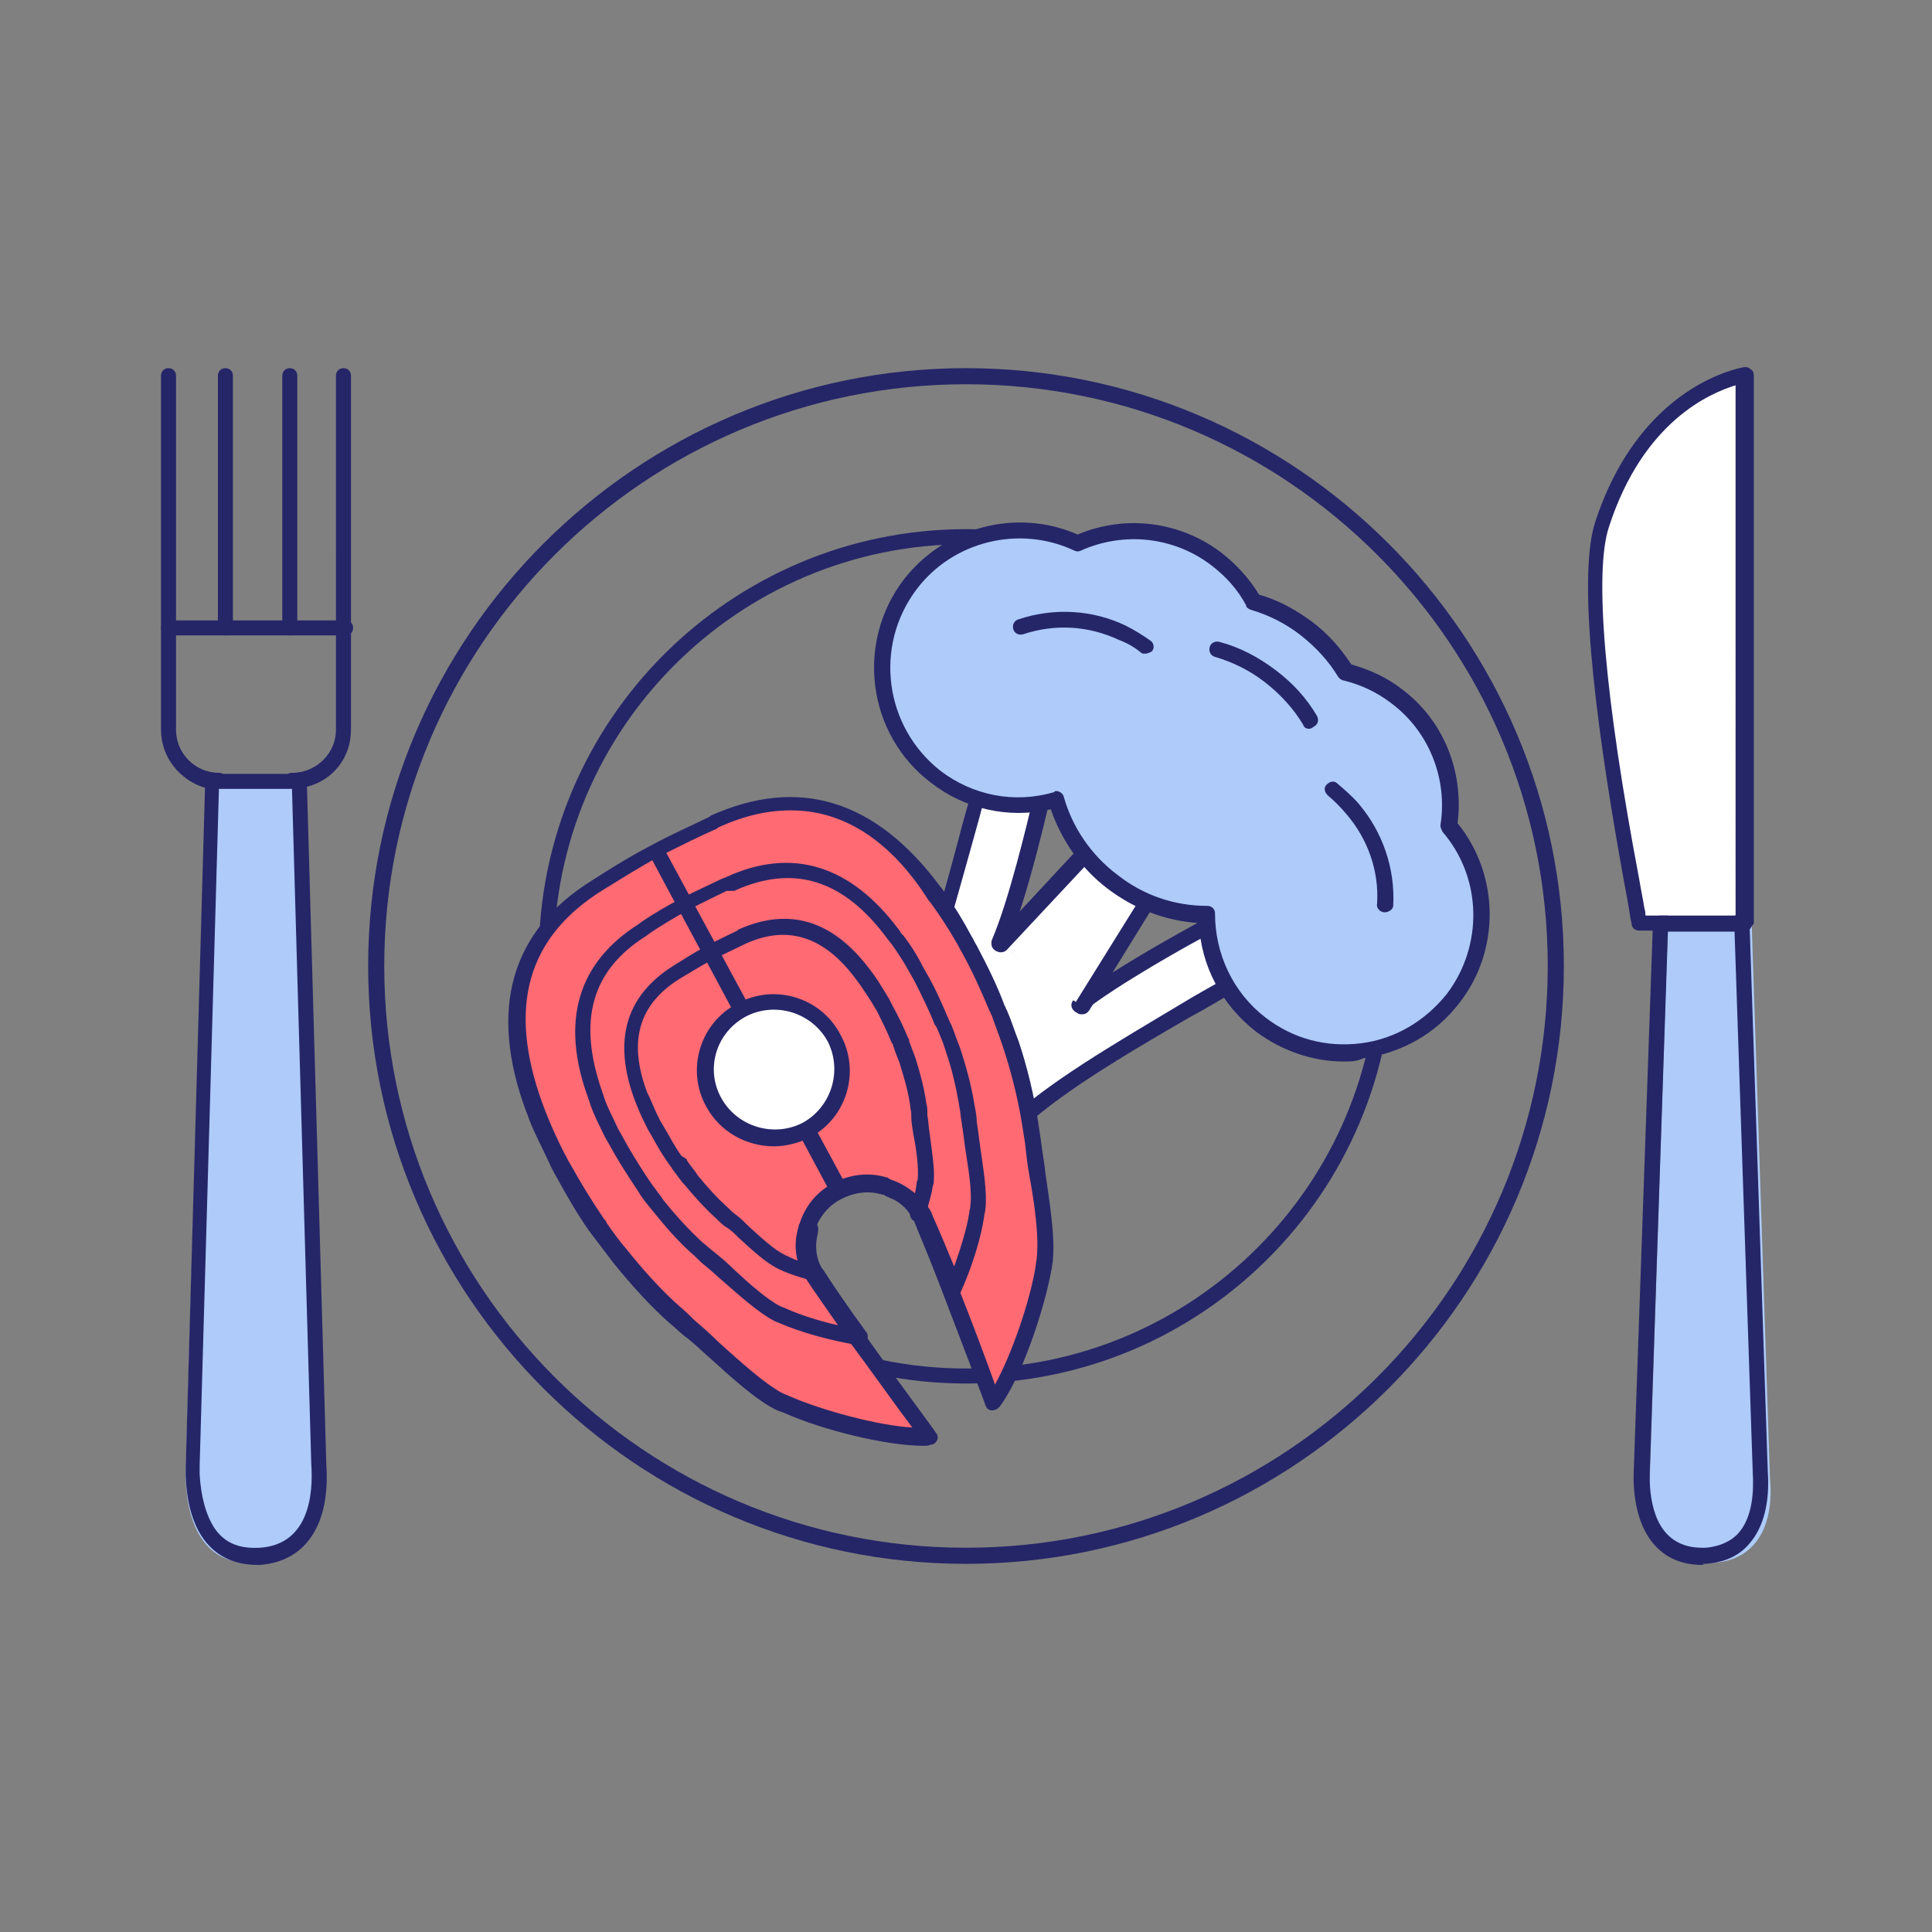 <?xml version="1.0" encoding="utf-8"?>
<!-- Generator: Adobe Illustrator 25.4.1, SVG Export Plug-In . SVG Version: 6.00 Build 0)  -->
<svg version="1.1" id="Layer_1" xmlns="http://www.w3.org/2000/svg" xmlns:xlink="http://www.w3.org/1999/xlink" x="0px" y="0px"
	 viewBox="0 0 180 180" style="enable-background:new 0 0 180 180;" xml:space="preserve">
<rect x="0" y="0" width="180" height="180" fill="#808080" stroke="none"/>
<style type="text/css">
	.st0{fill:#FFFF00;}
	.st1{fill:#252668;}
	.st2{fill:#FFFFFF;}
	.st3{fill:#AECBFA;}
	.st4{fill:#FF6A73;}
</style>
<g>
	<rect x="-237.7" y="15" class="st0" width="150" height="150"/>
</g>
<g>
	<g id="Ellipse_390_00000072268014005762516370000016561037554580817066_">
		<path class="st1" d="M90,145.7c-30.7,0-55.7-25-55.7-55.7s25-55.7,55.7-55.7c30.7,0,55.7,25,55.7,55.7S120.7,145.7,90,145.7z
			 M90,35.8c-29.9,0-54.2,24.3-54.2,54.2s24.3,54.2,54.2,54.2c29.9,0,54.2-24.3,54.2-54.2S119.9,35.8,90,35.8z"/>
	</g>
	<g id="Ellipse_390_00000063592244575110774570000002012330539201149591_">
		<path class="st1" d="M90,128.9c-22,0-39.8-17.9-39.8-39.8c0-22,17.9-39.8,39.8-39.8c22,0,39.8,17.9,39.8,39.8
			C129.8,111.1,112,128.9,90,128.9z M90,50.7c-21.2,0-38.4,17.2-38.4,38.4c0,21.2,17.2,38.4,38.4,38.4c21.2,0,38.4-17.2,38.4-38.4
			C128.4,67.9,111.2,50.7,90,50.7z"/>
	</g>
	<g>
		<g>
			<g>
				<path class="st2" d="M93.3,88c2-4.6,4.2-14.4,4.2-14.4l-5.9-0.1c-2.6,9.2-4.6,17.9-7.6,23.3c-1.2,2.1-1.8,4.2,2.7,7.6
					c4.5,3.4,6.3,2.3,8.1,0.6c4.4-4.2,12.3-8.5,20.5-13.4l-1.6-5.7c0,0-8.9,4.6-12.8,7.8"/>
				<path class="st1" d="M91.5,107.4c-1.4,0-3.1-0.6-5.4-2.4c-4.9-3.8-4.1-6.3-2.9-8.6c2.3-4.3,4.2-11.1,6.1-18.2
					c0.4-1.6,0.9-3.3,1.4-5c0.1-0.3,0.4-0.6,0.7-0.5l5.9,0.1c0.2,0,0.4,0.1,0.6,0.3c0.1,0.2,0.2,0.4,0.1,0.6
					c-0.1,0.4-2.2,9.9-4.2,14.5c-0.2,0.4-0.6,0.5-1,0.4c-0.4-0.2-0.5-0.6-0.4-1c1.6-3.7,3.3-10.9,3.9-13.4l-4.5-0.1
					c-0.4,1.5-0.8,3-1.2,4.4c-2.1,7.5-3.8,14-6.3,18.5c-0.9,1.7-1.8,3.4,2.5,6.7c4.3,3.3,5.8,2,7.1,0.7c3.7-3.5,9.5-6.9,16.2-10.9
					c1.3-0.8,2.6-1.5,4-2.3l-1.2-4.3c-2.3,1.2-8.7,4.8-11.9,7.3c-0.3,0.3-0.8,0.2-1-0.1c-0.3-0.3-0.2-0.8,0.1-1
					c4-3.2,12.6-7.7,12.9-7.9c0.2-0.1,0.4-0.1,0.6,0c0.2,0.1,0.4,0.3,0.4,0.5l1.6,5.7c0.1,0.3,0,0.7-0.3,0.8c-1.5,0.9-3,1.8-4.5,2.6
					c-6.4,3.7-12.4,7.3-15.9,10.7C94.2,106.6,93.1,107.4,91.5,107.4z"/>
			</g>
			<g>
				<polyline class="st2" points="100.8,93.8 110.1,78.9 105.2,75.1 93.3,88 				"/>
				<path class="st1" d="M100.8,94.5c-0.1,0-0.3,0-0.4-0.1c-0.3-0.2-0.5-0.7-0.2-1l8.9-14.3l-3.8-2.9L93.8,88.5
					c-0.3,0.3-0.8,0.3-1.1,0c-0.3-0.3-0.3-0.7,0-1.1l11.9-12.8c0.3-0.3,0.7-0.3,1-0.1l4.9,3.7c0.3,0.2,0.4,0.7,0.2,1l-9.2,14.9
					C101.3,94.4,101.1,94.5,100.8,94.5z"/>
			</g>
		</g>
		<g>
			<g>
				<path class="st3" d="M135.4,93.1c-4.3,5.6-12.3,6.7-17.9,2.4c-3.3-2.5-5-6.4-5-10.3c-3.1,0-6.2-1-8.8-3.1
					c-2.6-2-4.4-4.7-5.3-7.7c-3.7,1.1-7.9,0.4-11.2-2.1C81.6,68,80.5,60,84.8,54.4c3.7-4.9,10.3-6.3,15.6-3.8
					c4.1-1.9,9.1-1.4,13,1.5c1.4,1.1,2.6,2.5,3.4,4c1.7,0.5,3.4,1.3,4.9,2.5c1.5,1.2,2.8,2.6,3.7,4.1c1.7,0.4,3.3,1.2,4.7,2.3
					c3.9,2.9,5.6,7.7,4.9,12.1C138.8,81.6,139.1,88.3,135.4,93.1z"/>
				<path class="st1" d="M125.2,98.9c-2.9,0-5.8-1-8.2-2.8c-3.2-2.5-5.1-6.1-5.3-10.1c-3.1-0.2-6-1.3-8.5-3.2
					c-2.5-1.9-4.3-4.5-5.3-7.4c-3.9,0.9-8,0-11.2-2.5c-5.9-4.5-7-13-2.5-18.9c3.8-4.9,10.5-6.7,16.2-4.2c4.5-1.9,9.6-1.2,13.4,1.7
					c1.4,1.1,2.6,2.4,3.5,3.9c1.8,0.5,3.4,1.4,4.9,2.5c1.5,1.1,2.7,2.5,3.7,4c1.7,0.5,3.3,1.2,4.7,2.3c3.9,2.9,5.8,7.7,5.2,12.5
					c3.9,4.8,4,11.8,0.2,16.7l0,0c-2.2,2.9-5.4,4.7-9,5.2C126.4,98.9,125.8,98.9,125.2,98.9z M98.4,73.7c0.3,0,0.6,0.2,0.7,0.5
					c0.8,2.9,2.6,5.5,5,7.3c2.4,1.9,5.3,2.9,8.4,2.9c0.4,0,0.7,0.3,0.7,0.7c0,3.8,1.7,7.4,4.7,9.7c2.6,2,5.7,2.8,8.9,2.4
					c3.2-0.4,6-2.1,8-4.6c3.4-4.5,3.3-10.8-0.4-15.1c-0.1-0.2-0.2-0.4-0.2-0.6c0.7-4.4-1.1-8.8-4.6-11.4c-1.3-1-2.8-1.7-4.4-2.1
					c-0.2,0-0.4-0.2-0.5-0.3c-0.9-1.5-2.1-2.8-3.5-3.9c-1.4-1.1-3-1.9-4.7-2.4c-0.2-0.1-0.4-0.2-0.4-0.4c-0.8-1.5-1.9-2.7-3.2-3.7
					c-3.5-2.7-8.2-3.2-12.2-1.4c-0.2,0.1-0.4,0.1-0.6,0c-5.1-2.4-11.3-0.9-14.7,3.6c-4,5.3-3,12.8,2.2,16.9c3,2.3,6.9,3.1,10.6,2
					C98.3,73.7,98.3,73.7,98.4,73.7z M135.4,93.1L135.4,93.1L135.4,93.1z"/>
			</g>
			<g>
				<path class="st1" d="M106.7,60.9c-0.2,0-0.3,0-0.4-0.1c-0.6-0.5-1.3-0.9-2.1-1.2c-2.8-1.3-5.9-1.5-8.9-0.5
					c-0.4,0.1-0.8-0.1-0.9-0.5c-0.1-0.4,0.1-0.8,0.5-0.9c3.3-1.1,6.9-0.9,10,0.6c0.8,0.4,1.6,0.9,2.3,1.4c0.3,0.2,0.4,0.7,0.1,1
					C107.1,60.8,106.9,60.9,106.7,60.9z"/>
			</g>
			<g>
				<path class="st1" d="M129,85C129,85,129,85,129,85c-0.4,0-0.8-0.4-0.7-0.8c0.2-3.1-0.9-6.1-2.9-8.4c-0.5-0.6-1.1-1.2-1.7-1.7
					c-0.3-0.3-0.4-0.7-0.1-1c0.3-0.3,0.7-0.4,1-0.1c0.7,0.6,1.4,1.2,2,1.9c2.2,2.6,3.4,6,3.2,9.5C129.8,84.7,129.4,85,129,85z"/>
			</g>
			<g>
				<path class="st1" d="M122,67.9c-0.3,0-0.5-0.1-0.6-0.4c-0.9-1.5-2.1-2.8-3.5-3.9c-1.4-1.1-3-1.9-4.7-2.4
					c-0.4-0.1-0.6-0.5-0.5-0.9c0.1-0.4,0.5-0.6,0.9-0.5c1.9,0.5,3.6,1.4,5.2,2.6c1.6,1.2,2.9,2.6,3.9,4.3c0.2,0.4,0.1,0.8-0.3,1
					C122.3,67.8,122.1,67.9,122,67.9z"/>
			</g>
		</g>
	</g>
	<g>
		<g>
			<path class="st4" d="M90.6,88.3c1,1.8,1.9,3.7,2.6,5.6c0.1,0.1,0.1,0.3,0.2,0.4c0.4,1,0.7,1.9,1.1,2.9c0.8,2.5,1.4,4.9,1.8,7.3
				c0.1,0.6,0.2,1.3,0.3,1.9c0.4,3.1,1.4,8,1.1,10.8c0,0.3-0.1,0.5-0.1,0.8c-0.6,3.7-2.8,10.1-4.8,12.6c0,0-2.1-5.8-4.1-10.8
				c-1-2.7-2-5.1-2.7-6.5c0-0.1-0.1-0.1-0.1-0.2c-0.6-1.2-1.7-2-3-2.4c-0.1,0-0.1-0.1-0.2-0.1c0,0-0.1,0-0.1,0
				c-1.4-0.4-2.9-0.3-4.3,0.4c-1.4,0.8-2.4,2-2.8,3.5c0,0.1,0,0.1-0.1,0.2c-0.4,1.3-0.2,2.7,0.5,3.9c0,0.1,0.1,0.1,0.1,0.2
				c0.8,1.3,2.3,3.5,4,5.8c3.2,4.5,6.8,9.4,6.8,9.4c-3.2,0.3-9.7-1.4-13.2-3c-0.2-0.1-0.5-0.2-0.7-0.3c-2.5-1.2-6-4.8-8.4-6.8
				c-0.5-0.4-1-0.9-1.5-1.3c-1.8-1.6-3.5-3.5-5.1-5.5c-0.6-0.8-1.2-1.6-1.8-2.5c-0.1-0.1-0.2-0.2-0.3-0.4c-1.1-1.6-2.2-3.4-3.2-5.2
				c-0.2-0.3-0.4-0.7-0.5-1c-0.7-1.4-1.4-2.8-1.9-4.1c-0.1-0.3-0.2-0.5-0.3-0.8c-3.8-10.3-0.5-16.6,5.9-20.7
				c1.3-0.8,3.3-2.1,5.3-3.2c2-1.1,4.2-2.1,5.6-2.7c6.9-3.1,13.9-2.4,20.5,6.4c0.2,0.2,0.3,0.4,0.5,0.7c0.8,1.1,1.6,2.4,2.4,3.8
				C90.2,87.7,90.4,88,90.6,88.3z"/>
			<path class="st1" d="M86,134.7c-3.5,0-9.4-1.5-12.8-3c-0.2-0.1-0.5-0.2-0.8-0.3c-1.9-0.9-4.3-3.1-6.4-5c-0.8-0.7-1.5-1.4-2.2-1.9
				c-0.5-0.4-1-0.9-1.5-1.3c-1.8-1.6-3.5-3.5-5.2-5.6c-0.6-0.8-1.2-1.6-1.9-2.5c-0.1-0.1-0.2-0.3-0.3-0.4c-1.2-1.7-2.2-3.5-3.2-5.3
				c-0.2-0.4-0.4-0.7-0.5-1c-0.7-1.5-1.4-2.8-1.9-4.1c-0.1-0.3-0.2-0.6-0.3-0.8c-3.5-9.5-1.4-16.8,6.2-21.5c1.4-0.9,3.3-2.1,5.4-3.2
				c2-1.1,4.1-2,5.5-2.7l0.1-0.1c8.2-3.7,15.4-1.5,21.4,6.6c0.2,0.2,0.3,0.4,0.5,0.7c0.8,1.1,1.6,2.4,2.4,3.9
				c0.2,0.3,0.3,0.6,0.5,0.9l0,0c1,1.9,1.9,3.7,2.6,5.6c0.1,0.1,0.1,0.3,0.2,0.4c0.4,0.9,0.7,1.9,1.1,2.9c0.8,2.4,1.4,4.9,1.8,7.4
				c0.1,0.7,0.2,1.3,0.3,2c0.1,0.9,0.3,1.9,0.4,2.9c0.4,2.8,0.9,5.9,0.7,8c0,0.3-0.1,0.6-0.1,0.8c-0.7,4-2.9,10.4-4.9,13
				c-0.2,0.2-0.4,0.3-0.7,0.3c-0.3,0-0.5-0.2-0.6-0.5c0-0.1-2.2-5.8-4.1-10.8c-1.1-2.9-2.1-5.2-2.6-6.5l-0.1-0.1
				c-0.5-1-1.4-1.7-2.5-2.1c-0.1,0-0.1-0.1-0.2-0.1c0,0-0.1,0-0.1,0c-1.3-0.4-2.6-0.2-3.8,0.4c-1.2,0.6-2.1,1.7-2.5,3l0,0.1
				c-0.3,1.2-0.2,2.4,0.4,3.4c0,0,0.1,0.1,0.1,0.1c0.7,1.1,2.1,3.2,4,5.8c3.1,4.4,6.8,9.3,6.8,9.4c0.2,0.2,0.2,0.5,0.1,0.7
				c-0.1,0.2-0.3,0.4-0.6,0.4C86.5,134.7,86.3,134.7,86,134.7z M73.7,75.5c-2.2,0-4.4,0.5-6.8,1.6l-0.1,0.1
				c-1.4,0.6-3.4,1.6-5.4,2.6c-2,1.1-3.9,2.3-5.2,3.1c-7.1,4.4-8.9,10.9-5.7,19.8c0.1,0.3,0.2,0.5,0.3,0.8c0.5,1.3,1.1,2.6,1.8,4
				c0.2,0.3,0.3,0.6,0.5,0.9c1,1.8,2.1,3.6,3.2,5.2c0.1,0.1,0.2,0.2,0.2,0.3c0.6,0.9,1.2,1.7,1.8,2.4c1.6,2,3.3,3.9,5,5.4
				c0.5,0.4,1,0.9,1.4,1.3c0.7,0.6,1.4,1.2,2.2,2c2,1.8,4.3,3.9,6,4.8c0.2,0.1,0.5,0.2,0.7,0.3c3,1.3,8.1,2.7,11.4,2.9
				c-1.3-1.7-3.7-5.1-6-8.2c-1.8-2.6-3.3-4.7-4-5.8c0,0-0.1-0.1-0.1-0.2c-0.8-1.3-1-2.9-0.5-4.5c0,0,0-0.2,0.1-0.3
				c0.5-1.6,1.6-3,3.2-3.8c1.5-0.8,3.3-1,4.9-0.5c0.1,0,0.1,0,0.2,0.1c0.1,0,0.1,0.1,0.2,0.1c1.5,0.5,2.7,1.5,3.4,2.8
				c0,0.1,0.1,0.2,0.1,0.3c0.5,1.2,1.5,3.5,2.6,6.5c1.4,3.5,2.9,7.5,3.6,9.5c1.6-2.9,3.3-7.9,3.8-11.1c0-0.3,0.1-0.5,0.1-0.8
				c0.2-1.9-0.2-4.9-0.7-7.6c-0.2-1.1-0.3-2.1-0.4-3c-0.1-0.6-0.2-1.3-0.3-1.9c-0.4-2.4-1-4.8-1.8-7.2c-0.3-0.9-0.7-1.9-1-2.8
				c-0.1-0.1-0.1-0.3-0.2-0.4c-0.8-1.9-1.6-3.7-2.6-5.5c0,0,0,0,0,0c-0.2-0.3-0.3-0.6-0.5-0.9c-0.8-1.4-1.6-2.6-2.4-3.7
				c-0.2-0.2-0.3-0.4-0.5-0.7C82.7,78.1,78.4,75.5,73.7,75.5z"/>
		</g>
		<g>
			<path class="st1" d="M79.9,125.3c0,0-0.1,0-0.1,0c-2.4-0.4-5.3-1.2-7.1-2l-0.5-0.2c-1.4-0.7-3.2-2.3-4.8-3.7
				c-0.6-0.5-1.1-1-1.6-1.4c-0.4-0.3-0.7-0.6-1.1-1c-1.4-1.2-2.7-2.7-3.9-4.2c-0.5-0.6-1-1.2-1.4-1.9l-0.2-0.3
				c-0.8-1.2-1.7-2.6-2.4-3.9l-0.4-0.7c-0.6-1.2-1.1-2.2-1.4-3.1l-0.1-0.3c0-0.1-0.1-0.2-0.1-0.3c-2.6-7.1-1-12.6,4.7-16.2l0.4-0.3
				c0.9-0.6,2.2-1.4,3.6-2.1c1.3-0.7,2.7-1.3,3.7-1.8l0.5-0.2c6.1-2.8,11.6-1.1,16.1,5c0.1,0.1,0.1,0.2,0.2,0.3l0.2,0.2
				c0.6,0.8,1.2,1.7,1.8,2.9l0.4,0.7c0.8,1.4,1.4,2.8,2,4.2c0.1,0.2,0.1,0.3,0.2,0.4c0.3,0.7,0.5,1.4,0.8,2.1
				c0.6,1.8,1.1,3.6,1.4,5.5c0.1,0.5,0.2,1,0.2,1.5c0.1,0.6,0.2,1.4,0.3,2.2c0.3,2.1,0.7,4.4,0.5,6c0,0.2-0.1,0.4-0.1,0.6
				c-0.3,2.1-1.2,4.9-2.2,7.1c-0.1,0.3-0.4,0.4-0.7,0.4c0,0,0,0,0,0c-0.3,0-0.6-0.2-0.7-0.5c-1.1-2.9-2.1-5.2-2.6-6.5l-0.1-0.1
				c-0.5-1-1.4-1.7-2.5-2.1c-0.1,0-0.1-0.1-0.2-0.1c-0.4-0.1-0.6-0.5-0.5-0.9c0.1-0.4,0.5-0.6,0.9-0.5c0.1,0,0.2,0.1,0.3,0.1
				c1.5,0.5,2.7,1.5,3.4,2.8c0,0.1,0.1,0.2,0.1,0.3c0.5,1.1,1.3,3,2,4.7c0.6-1.7,1.2-3.6,1.4-5c0-0.2,0.1-0.4,0.1-0.6
				c0.2-1.4-0.2-3.6-0.5-5.6c-0.1-0.8-0.2-1.6-0.3-2.2c-0.1-0.5-0.1-0.9-0.2-1.4c-0.3-1.8-0.7-3.6-1.3-5.3c-0.2-0.7-0.5-1.4-0.8-2.1
				c0-0.1-0.1-0.1-0.1-0.2l-0.1-0.1c-0.5-1.3-1.2-2.7-1.9-4.1l-0.4-0.7c-0.6-1.1-1.2-2-1.7-2.7l-0.4-0.5c-4.1-5.6-8.8-7-14.3-4.5
				L67.7,83c-1,0.5-2.3,1.1-3.6,1.8c-1.3,0.7-2.6,1.5-3.5,2.1l-0.4,0.3c-5.1,3.2-6.4,7.9-4.1,14.5c0,0.1,0.1,0.2,0.1,0.3l0.1,0.3
				c0.3,0.9,0.8,1.8,1.3,2.9l0.4,0.7c0.7,1.3,1.5,2.6,2.3,3.8l0.2,0.3c0.4,0.6,0.9,1.2,1.3,1.8c1.2,1.5,2.4,2.8,3.7,4
				c0.4,0.3,0.7,0.6,1.1,0.9c0.5,0.4,1.1,0.9,1.7,1.5c1.5,1.4,3.2,2.9,4.4,3.5l0.5,0.2c1.3,0.6,3.2,1.2,5,1.6
				c-1.3-1.9-2.3-3.4-2.9-4.3c0,0-0.1-0.1-0.1-0.2c-0.8-1.3-1-2.9-0.5-4.5c0,0,0-0.2,0.1-0.3c0.2-0.4,0.6-0.5,1-0.4
				c0.4,0.2,0.5,0.6,0.4,1c0,0,0,0.1,0,0.1c-0.3,1.1-0.2,2.3,0.4,3.3c0,0,0.1,0.1,0.1,0.1c0.7,1.1,2.1,3.2,4,5.8
				c0.2,0.2,0.2,0.6,0,0.8C80.4,125.1,80.2,125.3,79.9,125.3z"/>
		</g>
		<g>
			<path class="st1" d="M75.8,119.3c-0.1,0-0.1,0-0.2,0c-1.1-0.3-2-0.6-2.7-0.9c-0.1-0.1-0.3-0.1-0.4-0.2c-1.1-0.5-2.5-1.8-3.7-2.9
				c-0.4-0.4-0.8-0.8-1.2-1c-0.3-0.2-0.6-0.5-0.9-0.8c-1-0.9-2-2-2.9-3.1c-0.4-0.4-0.7-0.9-1.1-1.4c-0.1-0.1-0.1-0.2-0.2-0.3
				c-0.6-0.8-1.2-1.8-1.8-2.9l-0.3-0.5c-0.4-0.8-0.8-1.6-1.1-2.4l-0.2-0.5c-2-5.5-0.8-9.6,3.6-12.4c0.8-0.5,1.9-1.2,3-1.8
				c1.1-0.6,2.2-1.1,3-1.5l0.1-0.1c4.7-2.1,8.8-0.9,12.3,3.8l0.3,0.4c0.5,0.7,0.9,1.4,1.4,2.2l0.3,0.6c0.6,1.1,1.1,2.1,1.5,3.1
				c0.1,0.1,0.1,0.2,0.1,0.3c0.2,0.5,0.4,1.1,0.6,1.6c0.4,1.3,0.8,2.7,1,4.2c0.1,0.3,0.1,0.6,0.1,0.9l0,0.2c0.1,0.5,0.1,1,0.2,1.6
				c0.2,1.6,0.5,3.4,0.4,4.5c0,0.1,0,0.3-0.1,0.5c-0.1,0.8-0.4,1.7-0.7,2.8c-0.1,0.4-0.5,0.6-0.9,0.5c-0.4-0.1-0.6-0.5-0.5-0.9
				c0.3-0.9,0.5-1.9,0.6-2.6c0-0.1,0-0.2,0.1-0.4c0.1-1.1-0.1-2.7-0.4-4.2c-0.1-0.6-0.2-1.2-0.2-1.7l0-0.2c0-0.3-0.1-0.5-0.1-0.8
				c-0.2-1.4-0.6-2.7-1-4c-0.2-0.5-0.4-1-0.6-1.6c0,0,0-0.1,0-0.1c0,0-0.1-0.1-0.1-0.1c-0.4-1-0.9-2-1.4-3l-0.3-0.5
				c-0.4-0.7-0.9-1.4-1.3-2l-0.3-0.4c-3-4.1-6.5-5.2-10.5-3.3l-0.2,0.1c-0.8,0.4-1.9,0.9-2.9,1.4c-1.1,0.6-2.2,1.3-2.9,1.7
				c-3.8,2.4-4.8,5.8-3,10.6l0.2,0.4c0.3,0.7,0.6,1.4,1,2.2l0.3,0.5c0.6,1,1.1,2,1.7,2.8C64,108,64,108,64,108.1
				c0.3,0.5,0.7,0.9,1,1.4c0.9,1.1,1.8,2.1,2.8,3c0.3,0.3,0.5,0.5,0.8,0.7c0.4,0.3,0.8,0.7,1.2,1.1c1.1,1,2.4,2.2,3.3,2.6
				c0.1,0.1,0.3,0.1,0.4,0.2c0.6,0.3,1.5,0.6,2.5,0.9c0.4,0.1,0.6,0.5,0.5,0.9C76.4,119.1,76.1,119.3,75.8,119.3z"/>
		</g>
		<g>
			<path class="st1" d="M77.9,111.2c-0.3,0-0.5-0.1-0.7-0.4L60.8,80.2c-0.2-0.4-0.1-0.8,0.3-1c0.4-0.2,0.8-0.1,1,0.3l16.5,30.5
				c0.2,0.4,0.1,0.8-0.3,1C78.1,111.1,78,111.2,77.9,111.2z"/>
		</g>
		<g>
			<circle class="st2" cx="72.1" cy="99.7" r="6.4"/>
			<path class="st1" d="M72.1,106.8c-2.5,0-5-1.3-6.3-3.7l0,0c-1.9-3.4-0.6-7.8,2.9-9.6c3.4-1.9,7.8-0.6,9.6,2.9
				c1.9,3.4,0.6,7.8-2.9,9.6C74.4,106.5,73.2,106.8,72.1,106.8z M67.2,102.3c1.5,2.7,4.9,3.7,7.6,2.3c2.7-1.5,3.7-4.9,2.3-7.6
				c-1.5-2.7-4.9-3.7-7.6-2.3C66.7,96.2,65.7,99.6,67.2,102.3L67.2,102.3z"/>
		</g>
	</g>
	<g>
		<path class="st3" d="M23.7,145.6h-0.1c-4.4,0.2-6.1-3.3-6.3-7.7v-0.8l1.9-64.5h7.9c-0.1,0-0.2,0-0.3,0h0.6l1.8,64.3
			C29.6,141.4,28.2,145.3,23.7,145.6z"/>
		<g>
			<g>
				<path class="st1" d="M24,145.8c-4.1,0-6.5-2.9-6.7-8.3v-0.8l1.8-63.3C16.8,72.7,15,70.6,15,68V35c0-0.4,0.3-0.7,0.7-0.7
					c0.4,0,0.7,0.3,0.7,0.7v33c0,2.2,1.8,4,4,4c0.4,0,0.7,0.3,0.7,0.7c0,0.4-0.3,0.7-0.7,0.7l-1.8,63.2v0.7c0.1,2.1,0.6,3.9,1.4,5.1
					c0.9,1.3,2.2,1.9,4.1,1.8h0.1c4.6-0.3,5-5,4.8-7.8l-1.8-63c-0.4,0-0.7-0.4-0.7-0.7c0-0.4,0.3-0.7,0.7-0.7h0.1c0,0,0,0,0.1,0
					c2.2-0.1,3.9-1.9,3.9-4V35c0-0.4,0.3-0.7,0.7-0.7c0.4,0,0.7,0.3,0.7,0.7V68c0,2.6-1.7,4.7-4.1,5.3l1.8,63.1
					c0.4,5.6-1.9,9.1-6.2,9.4l-0.2,0C24.2,145.8,24.1,145.8,24,145.8z"/>
			</g>
			<g>
				<path class="st1" d="M28.1,73.5h-8.2c-0.4,0-0.7-0.3-0.7-0.7c0-0.4,0.3-0.7,0.7-0.7h8.2c0.4,0,0.7,0.3,0.7,0.7
					C28.8,73.2,28.5,73.5,28.1,73.5z"/>
			</g>
			<g>
				<path class="st1" d="M21,59.2c-0.4,0-0.7-0.3-0.7-0.7V35c0-0.4,0.3-0.7,0.7-0.7c0.4,0,0.7,0.3,0.7,0.7v23.5
					C21.7,58.9,21.4,59.2,21,59.2z"/>
			</g>
			<g>
				<path class="st1" d="M27,59.2c-0.4,0-0.7-0.3-0.7-0.7V35c0-0.4,0.3-0.7,0.7-0.7c0.4,0,0.7,0.3,0.7,0.7v23.5
					C27.7,58.9,27.4,59.2,27,59.2z"/>
			</g>
			<g>
				<path class="st1" d="M32.2,59.2H15.7c-0.4,0-0.7-0.3-0.7-0.7s0.3-0.7,0.7-0.7h16.5c0.4,0,0.7,0.3,0.7,0.7S32.6,59.2,32.2,59.2z"
					/>
			</g>
		</g>
	</g>
	<g>
		<path class="st3" d="M163.2,86h-9.9c0-0.1-0.3-1.6-0.8-4.1h10.6V86z"/>
		<path class="st3" d="M159.7,145.6h-0.1c-4.2,0.1-5.8-3-5.9-7v-0.7l1.7-51.9h7.8l1.7,51.7C165.3,141.7,163.9,145.3,159.7,145.6z"/>
		<g>
			<g id="Group_22650_00000083073574161654092340000017375919477356669843_">
				<g>
					<path class="st2" d="M162.5,35v51h-9.8c0-0.1-0.3-1.6-0.8-4.1c-1.5-8.3-4.7-26.9-2.7-33C153.3,36.3,162.5,35,162.5,35z"/>
					<path class="st1" d="M162.5,86.7h-9.8c-0.4,0-0.7-0.3-0.7-0.7c0,0-0.1-0.4-0.2-1.1c-0.1-0.7-0.3-1.7-0.5-2.8
						c-2.2-12.1-4.5-27.7-2.7-33.4c4.2-12.9,13.5-14.4,13.9-14.5c0.2,0,0.4,0,0.6,0.2c0.2,0.1,0.3,0.3,0.3,0.6v51
						C163.2,86.4,162.9,86.7,162.5,86.7z M153.3,85.3h8.4V35.9c-2.3,0.7-8.6,3.3-11.8,13.2c-1.4,4.2-0.4,15.8,2.8,32.7
						c0.2,1.2,0.4,2.1,0.5,2.8C153.3,84.9,153.3,85.1,153.3,85.3z"/>
				</g>
			</g>
			<g>
				<g>
					<path class="st1" d="M158.6,145.8c-3.9,0-6.2-2.8-6.4-7.7v-0.7L154,86c0-0.4,0.3-0.7,0.7-0.7h0.6c0.4,0,0.7,0.3,0.7,0.7
						c0,0.4-0.3,0.7-0.6,0.7l-1.7,50.6v0.7c0.1,2.8,1,6.2,4.9,6.2c0.1,0,0.2,0,0.2,0h0.1c1.3-0.1,2.4-0.6,3.1-1.4
						c1.3-1.5,1.4-3.9,1.3-5.6l-1.7-50.5c-0.4-0.1-0.6-0.4-0.6-0.7c0-0.4,0.3-0.7,0.7-0.7h0.6c0.4,0,0.7,0.3,0.7,0.7l1.7,51.1
						c0.2,2.9-0.4,5.2-1.7,6.7c-1,1.2-2.4,1.8-4.2,1.9l-0.2,0C158.8,145.8,158.7,145.8,158.6,145.8z"/>
				</g>
				<g>
					<path class="st1" d="M162.5,86.8h-7.7c-0.4,0-0.7-0.3-0.7-0.7s0.3-0.7,0.7-0.7h7.7c0.4,0,0.7,0.3,0.7,0.7
						S162.9,86.8,162.5,86.8z"/>
				</g>
			</g>
		</g>
	</g>
</g>
</svg>
